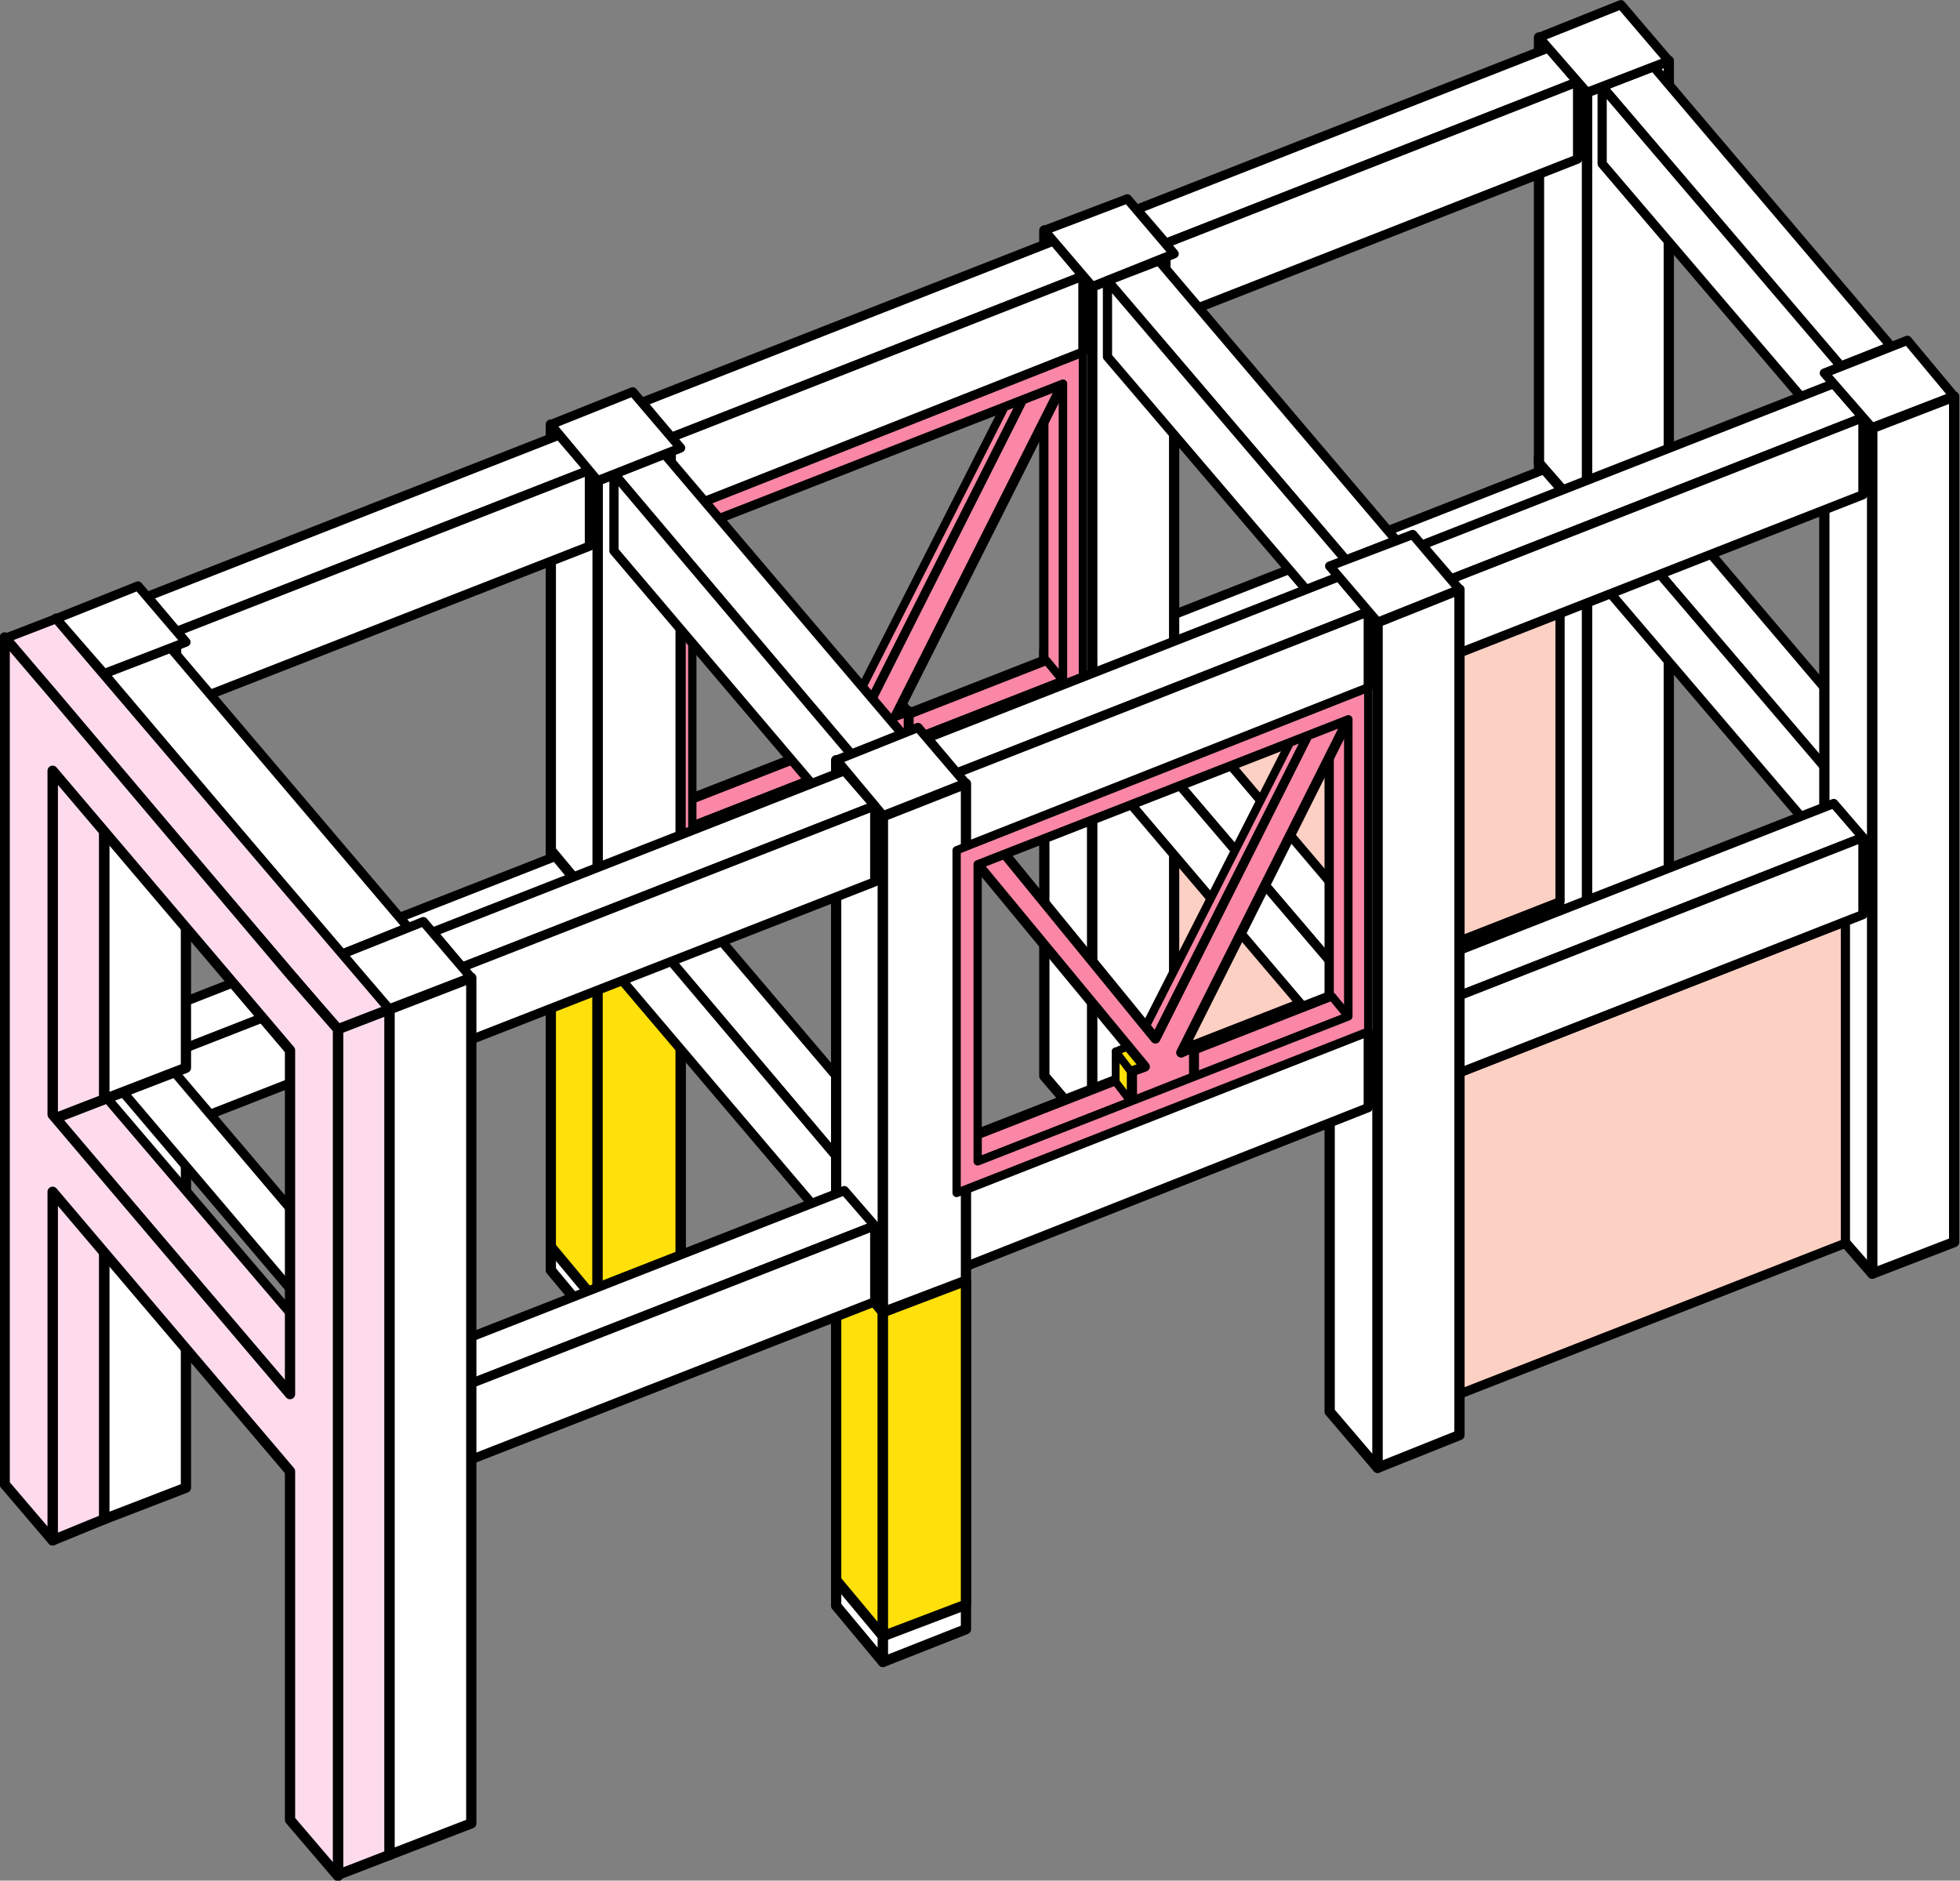 <?xml version="1.0" encoding="utf-8"?>
<!-- Generator: Adobe Illustrator 21.1.0, SVG Export Plug-In . SVG Version: 6.00 Build 0)  -->
<svg version="1.1" id="レイヤー_1" xmlns="http://www.w3.org/2000/svg" xmlns:xlink="http://www.w3.org/1999/xlink" x="0px"
	 y="0px" width="167.6px" height="160.8px" viewBox="0 0 167.6 160.8" style="enable-background:new 0 0 167.6 160.8;"
	 xml:space="preserve">
<rect x="0" y="0" width="167.6" height="160.8" fill="#808080" stroke="none"/>
<style type="text/css">
	.st0{fill:#FFFFFF;stroke:#000000;stroke-width:0.878;stroke-linecap:round;stroke-linejoin:round;}
	.st1{fill:#FFFFFF;stroke:#000000;stroke-width:0.788;stroke-linecap:round;stroke-linejoin:round;}
	.st2{fill:#F987A5;stroke:#000000;stroke-width:0.709;stroke-linecap:round;stroke-linejoin:round;}
	.st3{fill:#FFE00A;stroke:#000000;stroke-width:0.664;stroke-linecap:round;stroke-linejoin:round;}
	.st4{fill:#F987A5;stroke:#000000;stroke-width:0.851;stroke-linecap:round;stroke-linejoin:round;}
	.st5{fill:#F987A5;}
	.st6{fill:none;stroke:#000000;stroke-width:0.709;stroke-linecap:round;stroke-linejoin:round;}
	.st7{fill:#FDD0C4;stroke:#000000;stroke-width:0.788;stroke-linecap:round;stroke-linejoin:round;}
	.st8{fill:#FDDBED;stroke:#000000;stroke-width:0.878;stroke-linecap:round;stroke-linejoin:round;}
	.st9{fill:#FDDBED;stroke:#000000;stroke-width:0.788;stroke-linecap:round;stroke-linejoin:round;}
	.st10{fill:#FFFFFF;}
	.st11{fill:none;stroke:#000000;stroke-width:0.878;stroke-linecap:round;stroke-linejoin:round;}
	.st12{fill:#FFE00A;stroke:#000000;stroke-width:0.878;stroke-linecap:round;stroke-linejoin:round;}
</style>
<polygon class="st0" points="93.4,60.4 93.4,96.8 89.3,92 89.3,55.6 "/>
<polygon class="st1" points="100.4,57.6 93.4,60.4 89.3,55.6 96.4,52.9 "/>
<polygon class="st1" points="90.1,56.5 92.6,59.5 57.4,73.3 54.9,70.3 "/>
<polygon class="st0" points="93.4,24.5 93.4,60.9 89.3,56.1 89.3,19.7 "/>
<g>
	<polygon class="st2" points="89.3,56.4 90.9,58.2 59.2,70.6 57.6,68.8 	"/>
	<polygon class="st2" points="89.3,33.4 90.9,32.8 90.9,58.2 89.3,56.4 	"/>
	<g>
		<polygon class="st2" points="89.3,33.4 90.9,32.8 90.9,58.2 89.3,56.4 		"/>
		<polygon class="st2" points="89.5,56.5 57.8,68.9 59.2,70.6 90.9,58.2 		"/>
		<polygon class="st3" points="72.3,62.9 72.3,65.5 71,63.8 71,61.2 		"/>
		<polygon class="st3" points="76.3,59.1 71,61.2 72.3,62.9 77.7,60.8 		"/>
		<path class="st4" d="M90.9,32.8L59.2,45.2l14.3,17.3l-1.1,0.4v2.6l5.3-2.1v-2.6l-1.1,0.4L90.9,32.8z M87.4,34.2L74.4,60l-13-15.7
			L87.4,34.2z"/>
		<polygon class="st2" points="85.9,34.8 87.4,34.2 74.4,60 73.6,59 		"/>
	</g>
	<g>
		<g>
			<path class="st5" d="M57.4,44v29.3l35.2-13.8V30.1L57.4,44z M90.9,58.2L59.2,70.6V45.2l31.7-12.4V58.2z"/>
		</g>
		<g>
			<path class="st6" d="M57.4,44v29.3l35.2-13.8V30.1L57.4,44z M90.9,58.2L59.2,70.6V45.2l31.7-12.4V58.2z"/>
		</g>
	</g>
</g>
<polygon class="st1" points="142.7,41.1 135.7,43.8 131.6,39.1 138.6,36.3 "/>
<polygon class="st0" points="142.7,41.1 142.7,77.5 135.7,80.2 135.7,43.8 "/>
<polygon class="st0" points="135.7,43.8 135.7,80.2 131.6,75.5 131.6,39.1 "/>
<polygon class="st1" points="132.4,40 134.9,42.9 99.7,56.7 97.2,53.8 "/>
<polygon class="st0" points="142.7,5.2 142.7,41.6 135.7,44.3 135.7,7.9 "/>
<polygon class="st0" points="135.7,7.9 135.7,44.3 131.6,39.6 131.6,3.2 "/>
<polygon class="st7" points="100.4,90 133.4,77.1 133.4,50.1 100.4,63 "/>
<polygon class="st0" points="15.9,90.8 15.9,127.2 8.9,129.9 8.9,93.5 "/>
<polygon class="st0" points="58.2,74.2 58.2,110.6 51.1,113.4 51.1,77 "/>
<polygon class="st0" points="100.4,57.6 100.4,94 93.4,96.8 93.4,60.4 "/>
<polygon class="st0" points="51.1,77 51.1,113.4 47.1,108.6 47.1,72.2 "/>
<polygon class="st1" points="161.7,65.5 157.4,67.2 137,43.3 141.4,41.6 "/>
<polygon class="st1" points="58.2,74.2 51.1,77 47.1,72.2 54.1,69.4 "/>
<polygon class="st1" points="15.9,90.8 8.9,93.5 4.8,88.8 11.8,86 "/>
<polygon class="st1" points="47.8,73.1 50.4,76.1 15.1,89.9 12.6,86.9 "/>
<polygon class="st1" points="15.1,96.4 50.4,82.6 50.4,76.1 15.1,89.9 "/>
<polygon class="st1" points="57.4,79.9 92.6,66.1 92.6,59.5 57.4,73.3 "/>
<polygon class="st1" points="99.7,63.3 134.9,49.5 134.9,42.9 99.7,56.7 "/>
<polygon class="st1" points="137,49.9 157.4,73.8 157.4,67.2 137,43.3 "/>
<polygon class="st1" points="34.9,115.2 30.5,116.9 10.2,93 14.6,91.3 "/>
<polygon class="st1" points="119.4,82.1 115.1,83.8 94.7,59.9 99.1,58.2 "/>
<polygon class="st1" points="94.7,66.4 115.1,90.4 115.1,83.8 94.7,59.9 "/>
<polygon class="st1" points="167.1,69.8 160.1,72.5 156,67.8 163.1,65 "/>
<polygon class="st1" points="124.8,86.3 117.8,89.1 113.7,84.3 120.8,81.6 "/>
<polygon class="st1" points="82.6,102.9 75.5,105.7 71.5,100.9 78.5,98.1 "/>
<polygon class="st1" points="40.3,119.5 33.3,122.2 29.2,117.5 36.2,114.7 "/>
<polygon class="st0" points="15.9,54.9 15.9,91.3 8.9,94 8.9,57.6 "/>
<polygon class="st0" points="58.2,38.3 58.2,74.7 51.1,77.5 51.1,41.1 "/>
<polygon class="st0" points="100.4,21.7 100.4,58.1 93.4,60.9 93.4,24.5 "/>
<polygon class="st0" points="4.8,52.9 4.8,125.2 8.9,129.9 8.9,57.6 "/>
<polygon class="st0" points="51.1,41.1 51.1,77.5 47.1,72.7 47.1,36.3 "/>
<polygon class="st1" points="161.7,29.6 157.4,31.3 137,7.4 141.4,5.7 "/>
<polygon class="st1" points="132.4,4.1 134.9,7 99.7,20.8 97.2,17.9 "/>
<polygon class="st1" points="90.1,20.6 92.6,23.6 57.4,37.4 54.9,34.4 "/>
<polygon class="st1" points="47.8,37.2 50.4,40.2 15.1,54 12.6,51 "/>
<polygon class="st0" points="113.7,48.4 113.7,120.7 117.8,125.5 117.8,53.2 "/>
<polygon class="st1" points="15.1,60.5 50.4,46.7 50.4,40.2 15.1,54 "/>
<polygon class="st0" points="156,31.9 156,104.2 160.1,108.9 160.1,36.6 "/>
<polygon class="st1" points="57.4,44 92.6,30.1 92.6,23.6 57.4,37.4 "/>
<polygon class="st1" points="99.7,27.4 134.9,13.6 134.9,7 99.7,20.8 "/>
<polygon class="st1" points="137,14 157.4,37.9 157.4,31.3 137,7.4 "/>
<polygon class="st1" points="34.9,79.3 29.2,81.6 8.9,57.6 14.6,55.4 "/>
<polygon class="st1" points="77.2,62.8 72.8,64.5 52.5,40.5 56.8,38.8 "/>
<polygon class="st1" points="52.5,47.1 72.8,71 72.8,64.5 52.5,40.5 "/>
<polygon class="st1" points="156.8,32.8 159.3,35.7 124.1,49.5 121.6,46.6 "/>
<polygon class="st1" points="124.1,56.1 159.3,42.3 159.3,35.7 124.1,49.5 "/>
<polygon class="st1" points="167.1,33.9 160.1,36.6 156,31.9 163.1,29.1 "/>
<polygon class="st0" points="160.1,36.6 160.1,72.5 160.1,73 160.1,108.9 167.1,106.2 167.1,70.3 167.1,69.8 167.1,33.9 "/>
<polygon class="st0" points="29.2,81.6 29.2,153.9 33.3,158.6 33.3,86.3 "/>
<g>
	<polygon class="st8" points="8.9,93.5 8.9,129.9 4.5,131.7 4.5,95.3 	"/>
	<polygon class="st9" points="33.3,122.2 28.9,123.9 0.4,90.5 4.8,88.8 	"/>
</g>
<polygon class="st1" points="142.7,5.2 135.7,7.9 131.6,3.2 138.6,0.4 "/>
<polygon class="st1" points="100.4,21.7 93.4,24.5 89.3,19.7 96.4,17 "/>
<polygon class="st1" points="58.2,38.3 51.1,41.1 47.1,36.3 54.1,33.5 "/>
<polygon class="st1" points="15.9,54.9 8.9,57.6 4.8,52.9 11.8,50.1 "/>
<polygon class="st1" points="119.4,46.2 115.1,47.9 94.7,24 99.1,22.3 "/>
<polygon class="st1" points="94.7,30.5 115.1,54.4 115.1,47.9 94.7,24 "/>
<polygon class="st7" points="124.8,119.2 157.8,106.3 157.8,78.8 124.8,91.7 "/>
<polygon class="st1" points="114.5,49.3 117,52.3 81.8,66.1 79.3,63.1 "/>
<polygon class="st1" points="81.8,72.7 117,58.8 117,52.3 81.8,66.1 "/>
<polygon class="st1" points="82.6,67 75.5,69.8 71.5,65 78.5,62.2 "/>
<polygon class="st1" points="156.8,68.7 159.3,71.6 124.1,85.4 121.6,82.5 "/>
<polygon class="st1" points="124.1,92 159.3,78.2 159.3,71.6 124.1,85.4 "/>
<g>
	<g>
		<polygon class="st10" points="117.8,53.2 117.8,125.5 124.8,122.7 124.8,50.4 		"/>
	</g>
	<g>
		<polygon class="st11" points="117.8,53.2 117.8,125.5 124.8,122.7 124.8,50.4 		"/>
	</g>
</g>
<polygon class="st1" points="114.5,85.2 117,88.2 81.8,102 79.3,99 "/>
<polygon class="st1" points="81.8,108.6 117,94.7 117,88.2 81.8,102 "/>
<polygon class="st1" points="124.8,50.4 117.8,53.2 113.7,48.4 120.8,45.7 "/>
<polygon class="st12" points="51.1,83.7 51.1,111.4 47.1,106.6 47.1,78.9 "/>
<polygon class="st12" points="58.2,80.9 58.2,108.6 51.1,111.4 51.1,83.7 "/>
<polygon class="st1" points="77.2,98.7 72.8,100.4 52.5,76.4 56.8,74.7 "/>
<polygon class="st1" points="52.5,83 72.8,106.9 72.8,100.4 52.5,76.4 "/>
<polygon class="st0" points="71.5,65 71.5,137.3 75.5,142.1 75.5,69.8 "/>
<polygon class="st12" points="75.5,112.2 75.5,139.9 71.5,135.1 71.5,107.4 "/>
<polygon class="st0" points="82.6,102.9 82.6,67 75.5,69.8 75.5,106.2 75.5,106.2 75.5,142.1 82.6,139.3 82.6,102.9 "/>
<polygon class="st12" points="82.6,109.5 82.6,137.2 75.5,139.9 75.5,112.2 "/>
<polygon class="st1" points="72.2,101.8 74.8,104.8 39.5,118.6 37,115.6 "/>
<polygon class="st1" points="39.5,125.1 74.8,111.3 74.8,104.8 39.5,118.6 "/>
<polygon class="st1" points="72.2,65.9 74.8,68.9 39.5,82.7 37,79.7 "/>
<polygon class="st1" points="39.5,89.2 74.8,75.4 74.8,68.9 39.5,82.7 "/>
<polygon class="st1" points="40.3,83.6 33.3,86.3 29.2,81.6 36.2,78.8 "/>
<polygon class="st0" points="33.3,86.3 33.3,122.2 33.3,122.7 33.3,158.6 40.3,155.9 40.3,120 40.3,119.5 40.3,83.6 "/>
<g>
	<polygon class="st8" points="8.9,57.6 8.9,94 4.5,95.7 4.5,59.3 	"/>
	<polygon class="st9" points="33.3,86.3 28.9,88 0.4,54.6 4.8,52.9 	"/>
	<polygon class="st8" points="28.9,88 28.9,123.9 28.9,124.4 28.9,160.3 33.3,158.6 33.3,122.7 33.3,122.2 33.3,86.3 	"/>
	<path class="st8" d="M24.8,83.3L24.8,83.3L4.5,59.3l-4.1-4.8v35.9V91v35.9l4.1,4.8v-29.8l20.3,23.9v29.8l4.1,4.8v-35.9v-0.5V88
		L24.8,83.3z M24.8,119.2L4.5,95.3V65.9l20.3,23.9V119.2L24.8,119.2z"/>
</g>
<polygon class="st2" points="113.7,85.1 115.3,86.9 83.6,99.3 82,97.5 "/>
<polygon class="st2" points="113.7,62.1 115.3,61.5 115.3,86.9 113.7,85.1 "/>
<g>
	<polygon class="st2" points="113.7,62.1 115.3,61.5 115.3,86.9 113.7,85.1 	"/>
	<polygon class="st2" points="113.9,85.2 82.2,97.6 83.6,99.3 115.3,86.9 	"/>
	<polygon class="st3" points="96.7,91.6 96.7,94.2 95.4,92.5 95.4,89.9 	"/>
	<polygon class="st3" points="100.7,87.8 95.4,89.9 96.7,91.6 102.1,89.5 	"/>
	<path class="st4" d="M115.3,61.5L83.6,73.9l14.3,17.3l-1.1,0.4v2.6l5.3-2.1v-2.6L101,90L115.3,61.5z M111.8,62.9l-13,25.9L85.9,73
		L111.8,62.9z"/>
	<polygon class="st2" points="110.3,63.5 111.8,62.9 98.8,88.7 98,87.7 	"/>
</g>
<g>
	<g>
		<path class="st5" d="M81.8,72.7V102L117,88.2V58.8L81.8,72.7z M115.3,86.9L83.6,99.3V73.9l31.7-12.4V86.9z"/>
	</g>
	<g>
		<path class="st6" d="M81.8,72.7V102L117,88.2V58.8L81.8,72.7z M115.3,86.9L83.6,99.3V73.9l31.7-12.4V86.9z"/>
	</g>
</g>
</svg>
